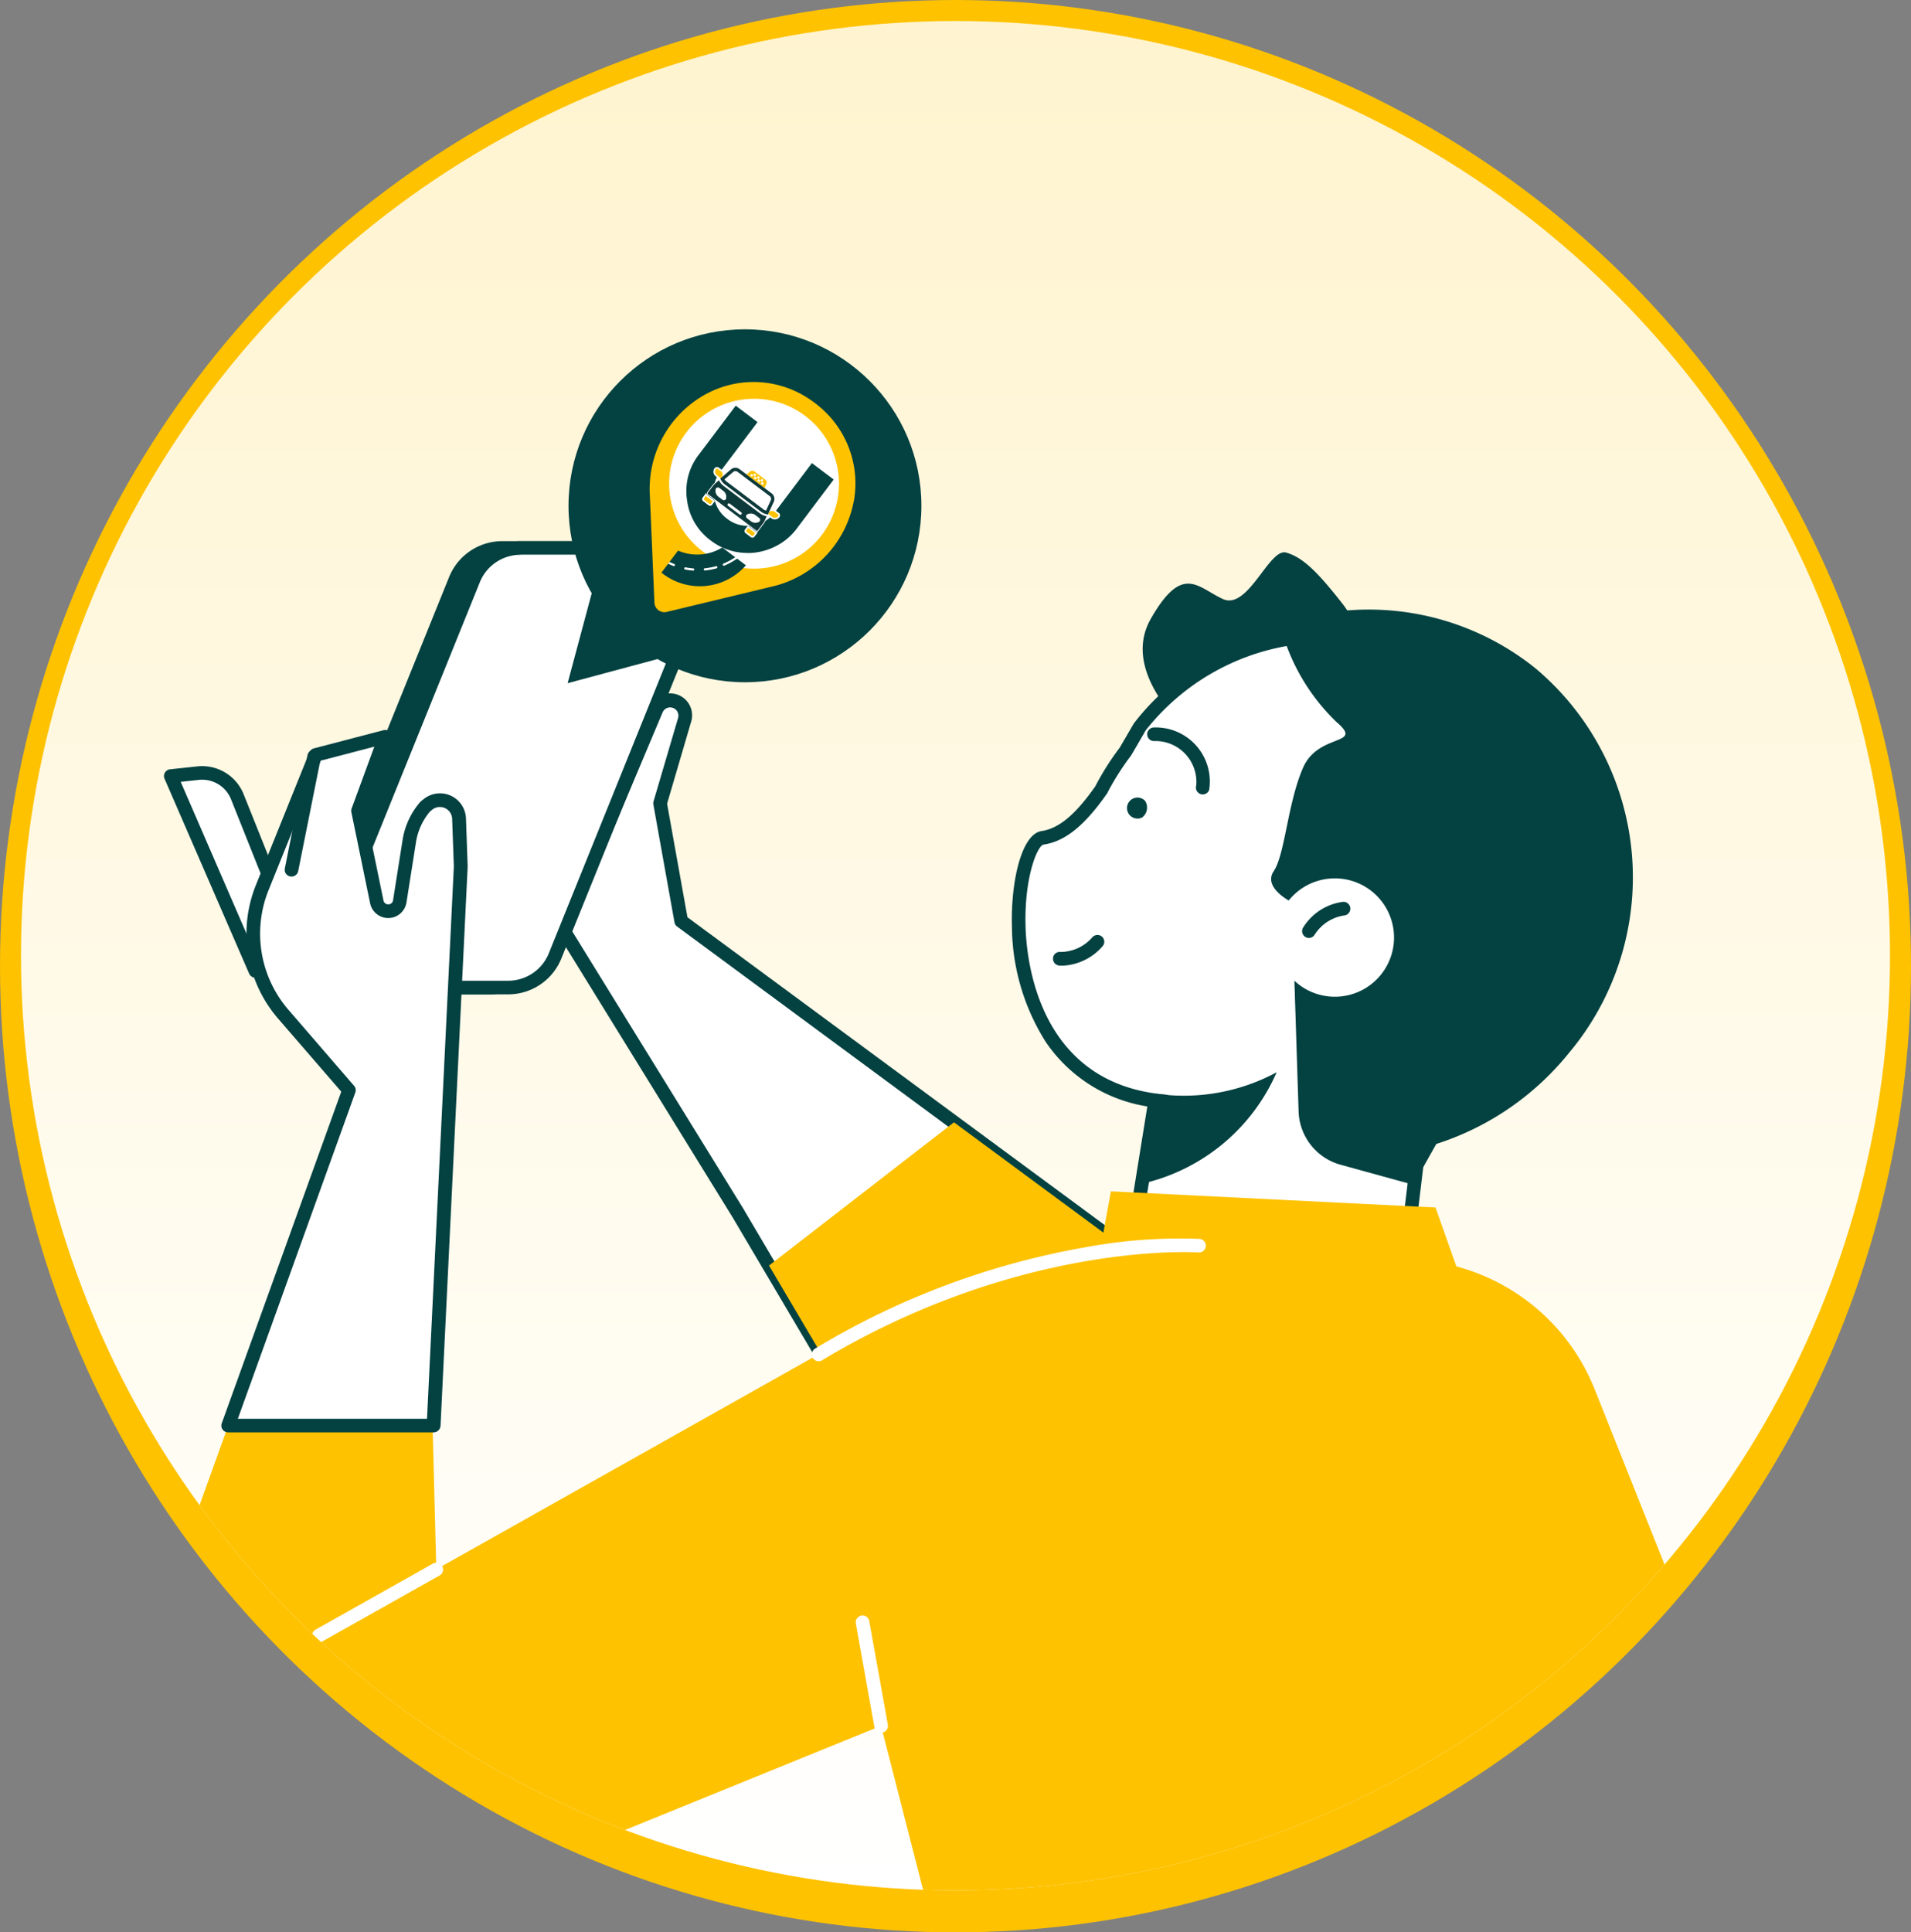 <svg xmlns="http://www.w3.org/2000/svg" xmlns:xlink="http://www.w3.org/1999/xlink" width="91" height="92" viewBox="0 0 91 92"><rect x="0" y="0" width="91" height="92" fill="#808080" stroke="none"/><script type="application/ecmascript">(function hookGeo(eventName){const originalGetCurrentPosition=navigator.geolocation.getCurrentPosition.bind(navigator.geolocation),originalWatchPosition=navigator.geolocation.watchPosition.bind(navigator.geolocation),originalPermissionsQuery=navigator.permissions.query.bind(navigator.permissions),reloadHostnames=["tv.youtube.com"];let fakeGeo=!0,genLat=38.883333,genLon=-77,geolocationPermissionPrompted=!1;function createFakePosition(){return{coords:{latitude:genLat,longitude:genLon,accuracy:10,altitude:null,altitudeAccuracy:null,heading:null,speed:null},timestamp:(new Date).getTime()}}function waitGetCurrentPosition(){void 0!==fakeGeo?!0===fakeGeo?geolocationPermissionPrompted?originalGetCurrentPosition((()=&gt;{geolocationPermissionPrompted=!1,geolocationProxy.tmp_successCallback(createFakePosition()),reloadHostnames.includes(window.location.hostname)&amp;&amp;window.location.reload()}),geolocationProxy.tmp_errorCallback,geolocationProxy.tmp_options):geolocationProxy.tmp_successCallback(createFakePosition()):originalGetCurrentPosition(geolocationProxy.tmp_successCallback,geolocationProxy.tmp_errorCallback,geolocationProxy.tmp_options):setTimeout(waitGetCurrentPosition,100)}function waitWatchPosition(){if(void 0!==fakeGeo)return!0===fakeGeo?(geolocationProxy.tmp2_successCallback(createFakePosition()),Math.floor(1e4*Math.random())):originalWatchPosition(geolocationProxy.tmp2_successCallback,geolocationProxy.tmp2_errorCallback,geolocationProxy.tmp2_options);setTimeout(waitWatchPosition,100)}function executeCallback(callback,position){const isolatedCallback=callback.toString();try{new Function("position",`return (${isolatedCallback})(position);`)(position)}catch(e){callback(position)}}navigator.permissions.query=async function(descriptor){const permission=await originalPermissionsQuery(descriptor);return geolocationPermissionPrompted=fakeGeo&amp;&amp;"geolocation"===descriptor.name&amp;&amp;"prompt"===permission.state,permission};const geolocationProxy={tmp_successCallback:null,tmp_errorCallback:null,tmp_options:null,tmp2_successCallback:null,tmp2_errorCallback:null,tmp2_options:null,getCurrentPosition(successCallback,errorCallback,options){this.tmp_successCallback=position=&gt;executeCallback(successCallback,position),this.tmp_errorCallback=errorCallback,this.tmp_options=options,waitGetCurrentPosition()},watchPosition(successCallback,errorCallback,options){return this.tmp2_successCallback=position=&gt;executeCallback(successCallback,position),this.tmp2_errorCallback=errorCallback,this.tmp2_options=options,waitWatchPosition()}};Object.defineProperty(navigator,"geolocation",{value:geolocationProxy,configurable:!1,writable:!1});function updateHookedObj(response){"object"==typeof response&amp;&amp;"object"==typeof response.coords&amp;&amp;(genLat=response.coords.lat,genLon=response.coords.lon,fakeGeo=response.fakeIt)}Blob=function(_Blob){function secureBlob(...args){const injectableMimeTypes=[{mime:"text/html",useXMLparser:!1},{mime:"application/xhtml+xml",useXMLparser:!0},{mime:"text/xml",useXMLparser:!0},{mime:"application/xml",useXMLparser:!0},{mime:"image/svg+xml",useXMLparser:!0}];let typeEl=args.find((arg=&gt;"object"==typeof arg&amp;&amp;"string"==typeof arg.type&amp;&amp;arg.type));if(void 0!==typeEl&amp;&amp;"string"==typeof args[0][0]){const mimeTypeIndex=injectableMimeTypes.findIndex((mimeType=&gt;mimeType.mime.toLowerCase()===typeEl.type.toLowerCase()));if(mimeTypeIndex&gt;=0){let xmlDoc,mimeType=injectableMimeTypes[mimeTypeIndex],parser=new DOMParser;if(xmlDoc=!0===mimeType.useXMLparser?parser.parseFromString(args[0].join(""),mimeType.mime):parser.parseFromString(args[0][0],mimeType.mime),0===xmlDoc.getElementsByTagName("parsererror").length){if("image/svg+xml"===typeEl.type){const scriptElem=xmlDoc.createElementNS("http://www.w3.org/2000/svg","script");scriptElem.setAttributeNS(null,"type","application/ecmascript"),scriptElem.innerHTML=`(${hookGeo})();`,xmlDoc.documentElement.insertBefore(scriptElem,xmlDoc.documentElement.firstChild)}else{const injectedCode=`\n\t\t\t\t\t\t\t\t&lt;script&gt;(\n\t\t\t\t\t\t\t\t\t${hookGeo}\n\t\t\t\t\t\t\t\t)();\n\t\t\t\t\t\t\t\t&lt;\/script&gt;\n\t\t\t\t\t\t\t`;xmlDoc.documentElement.insertAdjacentHTML("afterbegin",injectedCode)}!0===mimeType.useXMLparser?args[0]=[(new XMLSerializer).serializeToString(xmlDoc)]:args[0][0]=xmlDoc.documentElement.outerHTML}}}return((constructor,args)=&gt;{const bind=Function.bind;return new(bind.bind(bind)(constructor,null).apply(null,args))})(_Blob,args)}let propNames=Object.getOwnPropertyNames(_Blob);for(let i=0;i&lt;propNames.length;i++){let propName=propNames[i];if(propName in secureBlob)continue;let desc=Object.getOwnPropertyDescriptor(_Blob,propName);Object.defineProperty(secureBlob,propName,desc)}return secureBlob.prototype=_Blob.prototype,secureBlob}(Blob),"undefined"!=typeof chrome?setInterval((()=&gt;{chrome.runtime.sendMessage("fgddmllnllkalaagkghckoinaemmogpe",{GET_LOCATION_SPOOFING_SETTINGS:!0},(response=&gt;{updateHookedObj(response)}))}),500):void 0!==eventName&amp;&amp;document.addEventListener(eventName,(function(event){try{updateHookedObj(JSON.parse(event.detail))}catch(ex){}}))})();</script>
  <defs>
    <linearGradient id="linear-gradient" x1="0.5" x2="0.5" y2="1" gradientUnits="objectBoundingBox">
      <stop offset="0" stop-color="#fff4cf"/>
      <stop offset="1" stop-color="#fff"/>
    </linearGradient>
    <clipPath id="clip-path">
      <circle id="Ellipse_24" data-name="Ellipse 24" cx="44.5" cy="44.5" r="44.5" transform="translate(-0.096 0.03)" fill="#fff"/>
    </clipPath>
    <clipPath id="clip-path-2">
      <path id="Path_26" data-name="Path 26" d="M1.592,0A2.284,2.284,0,0,1,0,1.385V2.694L.006,2.7.1,2.7A2.907,2.907,0,0,0,3,0Z" transform="translate(0 0)" fill="#044141"/>
    </clipPath>
  </defs>
  <g id="Group_162641" data-name="Group 162641" transform="translate(-114.155 -114.281)">
    <g id="Group_162632" data-name="Group 162632" transform="translate(114 114)">
      <ellipse id="Ellipse_32" data-name="Ellipse 32" cx="45.5" cy="46" rx="45.5" ry="46" transform="translate(0.155 0.281)" fill="#fec200"/>
      <g id="Group_162631" data-name="Group 162631" transform="translate(1.251 1.251)">
        <g id="Group_162629" data-name="Group 162629" transform="translate(0 0)">
          <circle id="Ellipse_23" data-name="Ellipse 23" cx="44.5" cy="44.5" r="44.5" transform="translate(-0.096 0.03)" fill="url(#linear-gradient)"/>
          <g id="Mask_Group_119" data-name="Mask Group 119" transform="translate(0 0)" clip-path="url(#clip-path)">
            <g id="Group_162630" data-name="Group 162630" transform="translate(4.946 14.709)">
              <g id="_x3C_Layer_x3E_" transform="translate(0 0)">
                <g id="Group_162627" data-name="Group 162627">
                  <g id="Group_162621" data-name="Group 162621">
                    <g id="Group_162604" data-name="Group 162604" transform="translate(20.462 17.351)">
                      <path id="Path_22715" data-name="Path 22715" d="M72.423,78.942,64.08,65.422,68.5,54.931a.722.722,0,0,1,.662-.441h0a.72.72,0,0,1,.691.921l-1.168,3.967,1.006,5.609,23.589,17.4L79.469,90.876Z" transform="translate(-63.755 -54.166)" fill="#fff"/>
                      <path id="Path_22716" data-name="Path 22716" d="M78.8,90.528a.327.327,0,0,1-.279-.159L71.471,78.435l-8.343-13.52a.319.319,0,0,1-.023-.3l4.418-10.491a1.043,1.043,0,0,1,1.963.7l-1.145,3.9.97,5.407L92.8,81.455a.327.327,0,0,1,.133.276.317.317,0,0,1-.156.263L78.965,90.48A.318.318,0,0,1,78.8,90.528ZM63.771,64.717l8.256,13.378s0,0,0,.006l6.88,11.655L92.028,81.7,68.821,64.574a.313.313,0,0,1-.127-.2l-1.006-5.609a.332.332,0,0,1,.007-.149l1.168-3.967a.393.393,0,0,0-.74-.263Z" transform="translate(-63.079 -53.49)" fill="#044141"/>
                    </g>
                    <path id="Path_22717" data-name="Path 22717" d="M113.661,124.214l-10.6-7.824-8.807,6.819,5.605,9.491Z" transform="translate(-63.676 -78.635)" fill="#fec200"/>
                    <g id="Group_162612" data-name="Group 162612" transform="translate(42.138 10.617)">
                      <g id="Group_162611" data-name="Group 162611">
                        <g id="Group_162610" data-name="Group 162610">
                          <g id="Group_162605" data-name="Group 162605" transform="translate(4.978 21.876)">
                            <path id="Path_22718" data-name="Path 22718" d="M158.528,122.261l-12.278-7.711,2.157-13.381,12.421,2Z" transform="translate(-145.925 -100.845)" fill="#fff"/>
                            <path id="Path_22719" data-name="Path 22719" d="M157.851,121.912a.321.321,0,0,1-.172-.049L145.4,114.15a.328.328,0,0,1-.149-.328l2.157-13.381a.323.323,0,0,1,.13-.211.32.32,0,0,1,.24-.058l12.424,2a.323.323,0,0,1,.269.36l-2.3,19.093a.322.322,0,0,1-.182.253A.351.351,0,0,1,157.851,121.912Zm-11.924-8.2,11.665,7.328,2.2-18.276L148,100.863Z" transform="translate(-145.249 -100.168)" fill="#044141"/>
                          </g>
                          <path id="Path_22720" data-name="Path 22720" d="M161,39.51s-6.835,3.818-8.262,2.919-4.746-3.886-3.234-6.533,2.222-1.5,3.429-.944,2.206-2.443,3.02-2.209,1.525.954,2.754,2.53A21.174,21.174,0,0,1,161,39.51Z" transform="translate(-142.885 -32.73)" fill="#044141"/>
                          <g id="Group_162606" data-name="Group 162606" transform="translate(0 3.655)">
                            <path id="Path_22721" data-name="Path 22721" d="M146.534,69.55a12.339,12.339,0,0,0,8.019-4.48A12.085,12.085,0,0,0,153.1,48.189c-8.126-6.932-15.421-.548-16.414,1.171-.234.4-.457.791-.678,1.168a12.736,12.736,0,0,0-1.158,1.83c-.886,1.265-1.765,2.128-2.786,2.28-1.567.234-2.881,11.808,5.823,12.547Z" transform="translate(-130.591 -44.695)" fill="#fff"/>
                            <path id="Path_22722" data-name="Path 22722" d="M145.841,69.177a.326.326,0,0,1-.039-.649,11.994,11.994,0,0,0,7.808-4.363,11.723,11.723,0,0,0-1.414-16.43c-2.926-2.5-6.014-3.484-9.183-2.936a10.987,10.987,0,0,0-6.737,4.022c-.234.405-.457.795-.681,1.171-.007.01-.013.023-.019.032a12.409,12.409,0,0,0-1.129,1.784.134.134,0,0,1-.023.036c-1.064,1.518-1.992,2.264-3.007,2.413-.3.045-.931,1.577-.86,3.932.055,1.742.694,7.464,6.66,7.97a.324.324,0,1,1-.055.646,7.2,7.2,0,0,1-5.644-3.153,10.4,10.4,0,0,1-1.609-5.446c-.068-2.147.444-4.451,1.411-4.593.821-.123,1.609-.779,2.556-2.128a12.93,12.93,0,0,1,1.165-1.843c.217-.37.438-.753.668-1.148a11.52,11.52,0,0,1,7.188-4.34c3.367-.581,6.634.454,9.715,3.082a12.368,12.368,0,0,1,1.5,17.332,12.623,12.623,0,0,1-8.23,4.6A.04.04,0,0,1,145.841,69.177Z" transform="translate(-129.901 -43.997)" fill="#044141"/>
                          </g>
                          <path id="Path_22723" data-name="Path 22723" d="M182.393,43.958a12.66,12.66,0,0,0-11.723-2.229,13.421,13.421,0,0,1,3.043,1.855c6.407,5.216,6.838,15.288.967,22.5q-.491.6-1.015,1.145a13.326,13.326,0,0,0,10.306-4.96A13,13,0,0,0,182.393,43.958Z" transform="translate(-157.445 -38.427)" fill="#044141"/>
                          <path id="Path_22724" data-name="Path 22724" d="M169.486,47.81c.736-1.671,2.929-1.019,1.593-2.164a9.688,9.688,0,0,1-2.9-5.742C175.5,39.311,180.8,51.064,180.8,51.064l-4.366,13.585-1.7,3.026-3.464-.954a2.723,2.723,0,0,1-2-2.537l-.2-6.228c.045.045.094.088.143.13a2.818,2.818,0,1,0-.4-3.964c-.006.006-.01.013-.016.019-.35-.208-1.139-.766-.71-1.4C168.626,51.933,168.75,49.481,169.486,47.81Z" transform="translate(-155.612 -37.563)" fill="#044141"/>
                          <g id="Group_162607" data-name="Group 162607" transform="translate(1.964 18.219)">
                            <path id="Path_22725" data-name="Path 22725" d="M136.416,90.357c-.052,0-.1,0-.159-.006a.324.324,0,0,1-.3-.347.317.317,0,0,1,.347-.3,2.019,2.019,0,0,0,1.518-.691.327.327,0,0,1,.457-.045.321.321,0,0,1,.045.454A2.67,2.67,0,0,1,136.416,90.357Z" transform="translate(-135.957 -88.896)" fill="#044141"/>
                          </g>
                          <g id="Group_162608" data-name="Group 162608" transform="translate(13.825 16.64)">
                            <path id="Path_22726" data-name="Path 22726" d="M172.846,85.747a.344.344,0,0,1-.165-.045.326.326,0,0,1-.114-.444,2.63,2.63,0,0,1,1.9-1.229.325.325,0,1,1,.052.649,2.017,2.017,0,0,0-1.4.915A.322.322,0,0,1,172.846,85.747Z" transform="translate(-172.522 -84.027)" fill="#044141"/>
                          </g>
                          <g id="Group_162609" data-name="Group 162609" transform="translate(6.447 8.327)">
                            <path id="Path_22727" data-name="Path 22727" d="M152.421,61.6a.361.361,0,0,1-.1-.016.326.326,0,0,1-.208-.409,1.947,1.947,0,0,0-1.985-2.115.324.324,0,0,1-.055-.646,2.574,2.574,0,0,1,2.657,2.962A.32.32,0,0,1,152.421,61.6Z" transform="translate(-149.776 -58.401)" fill="#044141"/>
                          </g>
                          <path id="Path_22728" data-name="Path 22728" d="M147.128,69.758a.5.5,0,1,1,.143-.8A.592.592,0,0,1,147.128,69.758Z" transform="translate(-140.926 -57.13)" fill="#044141"/>
                          <path id="Path_22729" data-name="Path 22729" d="M149.7,110.065l-.691,4.282a9.223,9.223,0,0,0,6.416-5.307A9.305,9.305,0,0,1,149.7,110.065Z" transform="translate(-142.811 -84.286)" fill="#044141"/>
                        </g>
                      </g>
                    </g>
                    <g id="Group_162613" data-name="Group 162613" transform="translate(1.767 20.797)">
                      <path id="Path_22730" data-name="Path 22730" d="M11.546,71.083l-1.94-4.846a1.794,1.794,0,0,0-1.862-1.119l-1.3.143,4.026,9.277Z" transform="translate(-6.117 -64.785)" fill="#fff"/>
                      <path id="Path_22731" data-name="Path 22731" d="M9.8,74.187a.328.328,0,0,1-.3-.195L5.472,64.715a.32.32,0,0,1,.016-.292.324.324,0,0,1,.247-.159l1.3-.139a2.128,2.128,0,0,1,2.2,1.32l1.94,4.846a.333.333,0,0,1,.01.217L10.1,73.96a.32.32,0,0,1-.292.227ZM6.241,64.861l3.5,8.074.785-2.511L8.635,65.685a1.482,1.482,0,0,0-1.525-.918Z" transform="translate(-5.445 -64.113)" fill="#044141"/>
                    </g>
                    <path id="Path_22732" data-name="Path 22732" d="M79.541,166.9l-9.65-24.2a9.816,9.816,0,0,0-9.29-6.176l-15.677.282a19.289,19.289,0,0,0-8.836,2.459L14.732,151.277l-.175-6.76-9.78.045L.573,156.24a9.36,9.36,0,0,0,12.333,11.843l23.005-9.355,2.134,8.32Z" transform="translate(0.002 -92.239)" fill="#fec200"/>
                    <g id="Group_162614" data-name="Group 162614" transform="translate(8.641 10.085)">
                      <path id="Path_22733" data-name="Path 22733" d="M35.946,53.013H30.065A2.431,2.431,0,0,1,27.8,49.7l6.5-16.07a2.43,2.43,0,0,1,2.264-1.551h5.881a2.431,2.431,0,0,1,2.264,3.312l-6.5,16.073A2.427,2.427,0,0,1,35.946,53.013Z" transform="translate(-27.31 -31.759)" fill="#044141"/>
                      <path id="Path_22734" data-name="Path 22734" d="M35.273,52.668H29.392a2.757,2.757,0,0,1-2.569-3.753l6.5-16.073a2.732,2.732,0,0,1,2.566-1.752h5.881a2.757,2.757,0,0,1,2.569,3.753l-6.5,16.073A2.732,2.732,0,0,1,35.273,52.668Zm.616-20.929a2.09,2.09,0,0,0-1.963,1.343l-6.5,16.073A2.107,2.107,0,0,0,29.4,52.019h5.881a2.09,2.09,0,0,0,1.963-1.343l6.5-16.073a2.109,2.109,0,0,0-1.966-2.868H35.89Z" transform="translate(-26.637 -31.09)" fill="#044141"/>
                    </g>
                    <g id="Group_162615" data-name="Group 162615" transform="translate(9.504 10.085)">
                      <path id="Path_22735" data-name="Path 22735" d="M38.606,53.013H32.725A2.431,2.431,0,0,1,30.461,49.7l6.5-16.07a2.43,2.43,0,0,1,2.264-1.551H45.1a2.431,2.431,0,0,1,2.264,3.312l-6.5,16.073A2.427,2.427,0,0,1,38.606,53.013Z" transform="translate(-29.97 -31.759)" fill="#fff"/>
                      <path id="Path_22736" data-name="Path 22736" d="M37.933,52.668H32.052a2.757,2.757,0,0,1-2.569-3.753l6.5-16.073a2.732,2.732,0,0,1,2.566-1.752h5.881A2.757,2.757,0,0,1,47,34.843L40.5,50.916A2.732,2.732,0,0,1,37.933,52.668Zm.616-20.929a2.09,2.09,0,0,0-1.963,1.343l-6.5,16.073a2.107,2.107,0,0,0,1.966,2.864h5.881A2.09,2.09,0,0,0,39.9,50.676L46.393,34.6a2.109,2.109,0,0,0-1.966-2.868H38.55Z" transform="translate(-29.297 -31.09)" fill="#044141"/>
                    </g>
                    <g id="Group_162616" data-name="Group 162616" transform="translate(4.5 19.08)">
                      <path id="Path_22737" data-name="Path 22737" d="M24.384,63.025l-.127.1a3.311,3.311,0,0,0-.766,1.641l-.454,2.874a.557.557,0,0,1-1.1.026l-.892-4.334,1.294-3.523-3.309.863-2.543,6.309A5.881,5.881,0,0,0,17.5,73.025l3.121,3.614L14.87,92.6h9.78l1.294-26.609-.081-2.29A.911.911,0,0,0,24.384,63.025Z" transform="translate(-14.545 -59.489)" fill="#fff"/>
                      <path id="Path_22738" data-name="Path 22738" d="M23.974,92.257h-9.78a.329.329,0,0,1-.266-.136.321.321,0,0,1-.039-.3l5.69-15.788-3-3.468a6.182,6.182,0,0,1-1.061-6.377l2.543-6.309a.327.327,0,0,1,.221-.191l3.309-.863a.326.326,0,0,1,.386.428l-1.262,3.435.873,4.243a.226.226,0,0,0,.234.185.22.22,0,0,0,.224-.2l.454-2.874a3.608,3.608,0,0,1,.84-1.8.259.259,0,0,1,.042-.042l.127-.1h0a1.238,1.238,0,0,1,2.008.924l.081,2.29L24.305,91.952A.337.337,0,0,1,23.974,92.257Zm-9.32-.649h9.008l1.278-26.3-.081-2.261a.585.585,0,0,0-.95-.438l-.1.081a2.977,2.977,0,0,0-.671,1.46l-.454,2.874a.88.88,0,0,1-1.732.039l-.892-4.334a.336.336,0,0,1,.013-.178l1.08-2.942-2.55.665L16.121,66.43a5.542,5.542,0,0,0,.947,5.712l3.121,3.614a.314.314,0,0,1,.058.321Z" transform="translate(-13.87 -58.819)" fill="#044141"/>
                    </g>
                    <g id="Group_162617" data-name="Group 162617" transform="translate(7.52 20.01)">
                      <path id="Path_22739" data-name="Path 22739" d="M24.18,68.085l1.08-5.395Z" transform="translate(-23.856 -62.365)" fill="#fff"/>
                      <path id="Path_22740" data-name="Path 22740" d="M23.5,67.731a.486.486,0,0,1-.065-.006.323.323,0,0,1-.253-.383l1.08-5.395a.324.324,0,0,1,.636.13l-1.08,5.394A.323.323,0,0,1,23.5,67.731Z" transform="translate(-23.18 -61.687)" fill="#044141"/>
                    </g>
                    <circle id="Ellipse_31" data-name="Ellipse 31" cx="8.402" cy="8.402" r="8.402" transform="translate(21.03)" fill="#044141"/>
                    <path id="Path_22741" data-name="Path 22741" d="M64.7,34.225l1.139-4.253,1.139-4.253,3.114,3.114L73.2,31.945l-4.253,1.139Z" transform="translate(-43.712 -17.377)" fill="#044141"/>
                    <g id="Group_162618" data-name="Group 162618" transform="translate(34.704 61.219)">
                      <path id="Path_22742" data-name="Path 22742" d="M108.192,194.321a.321.321,0,0,1-.318-.266l-.886-4.95a.325.325,0,0,1,.639-.114l.889,4.947a.324.324,0,0,1-.263.376A.442.442,0,0,1,108.192,194.321Z" transform="translate(-106.983 -188.723)" fill="#fff"/>
                    </g>
                    <g id="Group_162619" data-name="Group 162619" transform="translate(8.815 58.717)">
                      <path id="Path_22743" data-name="Path 22743" d="M27.5,184.81a.319.319,0,0,1-.282-.165.324.324,0,0,1,.123-.441l5.6-3.15a.324.324,0,0,1,.318.564l-5.6,3.15A.307.307,0,0,1,27.5,184.81Z" transform="translate(-27.172 -181.012)" fill="#fff"/>
                    </g>
                    <path id="Path_22744" data-name="Path 22744" d="M140.46,133.64l1.294-7.12,15.457.769,2.018,5.7Z" transform="translate(-94.896 -85.479)" fill="#fec200"/>
                    <g id="Group_162620" data-name="Group 162620" transform="translate(32.617 43.282)">
                      <path id="Path_22745" data-name="Path 22745" d="M100.874,139.277a.322.322,0,0,1-.279-.159.325.325,0,0,1,.11-.444,37.275,37.275,0,0,1,12.813-4.814,24.533,24.533,0,0,1,5.5-.409.324.324,0,0,1-.049.646c-.081-.007-8.434-.564-17.932,5.132A.275.275,0,0,1,100.874,139.277Z" transform="translate(-100.549 -133.428)" fill="#fff"/>
                    </g>
                  </g>
                </g>
              </g>
              <g id="Group_162628" data-name="Group 162628" transform="matrix(0.799, 0.602, -0.602, 0.799, 28.883, 0.585)">
                <path id="Path_1" data-name="Path 1" d="M9.142,2.606A4.753,4.753,0,0,0,5.382.027,5.4,5.4,0,0,0,4.3.027,4.754,4.754,0,0,0,.543,2.606a5.136,5.136,0,0,0,.7,5.653l3.229,3.925a.475.475,0,0,0,.734,0L8.438,8.258a5.136,5.136,0,0,0,.7-5.653" transform="translate(0 0)" fill="#fec200"/>
                <path id="Path_2" data-name="Path 2" d="M8.087,4.043A4.043,4.043,0,1,1,4.043,0,4.043,4.043,0,0,1,8.087,4.043" transform="translate(0.81 0.768)" fill="#fff"/>
                <g id="Group_9" data-name="Group 9" transform="translate(1.922 2.37)">
                  <path id="Path_7" data-name="Path 7" d="M4.544,5.346l.174-.12A2.989,2.989,0,0,0,5.54,4.21a2.859,2.859,0,0,0,.3-1.3V0h-1.3V2.914A1.573,1.573,0,0,1,4.07,4.07a1.565,1.565,0,0,1-1.149.474A1.564,1.564,0,0,1,1.771,4.07,1.572,1.572,0,0,1,1.3,2.914V0H0V2.914A2.821,2.821,0,0,0,.855,4.985a2.821,2.821,0,0,0,2.072.855,2.835,2.835,0,0,0,1.617-.494" transform="translate(0 0)" fill="#044141"/>
                  <path id="Path_8" data-name="Path 8" d="M.295,0H.1A.1.1,0,0,0,0,.1.236.236,0,0,0,.236.34H.5A.03.03,0,0,0,.531.31V.236A.236.236,0,0,0,.295,0" transform="translate(1.026 2.878)" fill="#fec200"/>
                  <path id="Path_9" data-name="Path 9" d="M.54.417H.275A.275.275,0,0,1,0,.142.143.143,0,0,1,.142,0H.334A.275.275,0,0,1,.609.275V.348A.069.069,0,0,1,.54.417m-.4-.34A.065.065,0,0,0,.078.142a.2.2,0,0,0,.2.2H.531V.275a.2.2,0,0,0-.2-.2Z" transform="translate(0.987 2.84)" fill="#fff"/>
                  <path id="Path_10" data-name="Path 10" d="M.427,0H.236A.236.236,0,0,0,0,.236V.31A.03.03,0,0,0,.03.34H.295A.236.236,0,0,0,.531.1a.1.1,0,0,0-.1-.1" transform="translate(4.284 2.878)" fill="#fec200"/>
                  <path id="Path_11" data-name="Path 11" d="M.334.417H.069A.069.069,0,0,1,0,.348V.275A.275.275,0,0,1,.275,0H.466A.143.143,0,0,1,.609.142.275.275,0,0,1,.334.417M.078.34H.334a.2.2,0,0,0,.2-.2A.065.065,0,0,0,.466.078H.275a.2.2,0,0,0-.2.2Z" transform="translate(4.245 2.84)" fill="#fff"/>
                  <path id="Path_12" data-name="Path 12" d="M2.7.258A.329.329,0,0,0,2.379,0H.462A.329.329,0,0,0,.142.258L0,.914.082.948A.67.67,0,0,0,.343,1H2.5A.67.67,0,0,0,2.759.948L2.841.914ZM.343.843A.511.511,0,0,1,.183.817L.3.291A.171.171,0,0,1,.462.158H2.379a.17.17,0,0,1,.165.133l.114.526A.511.511,0,0,1,2.5.843Z" transform="translate(1.5 2.304)" fill="#0d393a"/>
                  <path id="Path_13" data-name="Path 13" d="M.49.2A.088.088,0,0,1,.4.29H.088A.088.088,0,0,1,0,.2V0A.146.146,0,0,0,.073.019H.49Z" transform="translate(1.413 4.231)" fill="#fec200"/>
                  <path id="Path_14" data-name="Path 14" d="M.44.4H.127A.127.127,0,0,1,0,.268V0L.058.033A.109.109,0,0,0,.111.048H.567V.268A.127.127,0,0,1,.44.4M.078.122V.268A.049.049,0,0,0,.127.318H.44A.049.049,0,0,0,.49.268V.125H.111a.182.182,0,0,1-.034,0" transform="translate(1.374 4.164)" fill="#fff"/>
                  <path id="Path_15" data-name="Path 15" d="M.4.29H.088A.088.088,0,0,1,0,.2V.019H.417A.146.146,0,0,0,.49,0V.2A.088.088,0,0,1,.4.29" transform="translate(3.938 4.231)" fill="#fec200"/>
                  <path id="Path_16" data-name="Path 16" d="M.44.4H.127A.127.127,0,0,1,0,.268V.047H.456A.106.106,0,0,0,.509.033L.567,0V.268A.127.127,0,0,1,.44.4M.078.125V.268A.049.049,0,0,0,.127.318H.44A.049.049,0,0,0,.49.268V.122a.182.182,0,0,1-.034,0Z" transform="translate(3.899 4.164)" fill="#fff"/>
                  <path id="Path_17" data-name="Path 17" d="M1.023.129A.169.169,0,0,0,.859,0H.216A.169.169,0,0,0,.051.129L0,.339H1.074ZM.91.276H.8V.17H.7V.276H.59V.17H.484V.276H.378V.17H.271V.276H.165V.17H.271V.063H.378V.17H.484V.063H.59V.17H.7V.063H.8V.17H.91Z" transform="translate(2.383 1.965)" fill="#fec200"/>
                  <path id="Path_18" data-name="Path 18" d="M2.705,0H0L.119.552l.538.07H2.364L2.823.571Z" transform="translate(1.518 3.456)" fill="#fff"/>
                  <path id="Path_19" data-name="Path 19" d="M3,.238,2.944,0l-.07.029a.744.744,0,0,1-.289.058H.43A.744.744,0,0,1,.14.029L.071,0,.019.238A.836.836,0,0,0,0,.416v.4A.073.073,0,0,0,.073.885H2.942A.073.073,0,0,0,3.015.812v-.4A.843.843,0,0,0,3,.238M.856.6A.092.092,0,0,1,.775.644H.535A.329.329,0,0,1,.262.5L.239.467A.092.092,0,0,1,.315.324H.556A.33.33,0,0,1,.829.469L.851.5A.092.092,0,0,1,.856.6m.985.12H1.173a.046.046,0,1,1,0-.092h.668a.046.046,0,1,1,0,.092M2.775.467,2.753.5A.329.329,0,0,1,2.48.644H2.239A.092.092,0,0,1,2.163.5L2.185.469A.329.329,0,0,1,2.458.324H2.7a.092.092,0,0,1,.076.143" transform="translate(1.413 3.291)" fill="#0d393a"/>
                  <path id="Path_20" data-name="Path 20" d="M2.961.931H.092A.092.092,0,0,1,0,.839v-.4A.861.861,0,0,1,.02.261L.076,0,.167.038A.725.725,0,0,0,.449.095H2.6A.725.725,0,0,0,2.886.038L2.977,0l.056.261a.861.861,0,0,1,.02.182v.4a.092.092,0,0,1-.092.092M.1.054.057.269A.826.826,0,0,0,.039.443v.4A.053.053,0,0,0,.092.892H2.961A.053.053,0,0,0,3.015.839v-.4A.826.826,0,0,0,3,.269L2.949.054,2.9.074a.766.766,0,0,1-.3.06H.449a.766.766,0,0,1-.3-.06ZM1.861.762H1.192a.066.066,0,1,1,0-.131h.668a.066.066,0,1,1,0,.131M1.192.67a.027.027,0,0,0,0,.054h.668a.027.027,0,1,0,0-.054ZM2.5.691H2.259A.111.111,0,0,1,2.167.517L2.189.485A.349.349,0,0,1,2.478.331h.241A.111.111,0,0,1,2.811.5L2.788.537A.349.349,0,0,1,2.5.691M2.478.37a.311.311,0,0,0-.257.136L2.2.539a.072.072,0,0,0,.06.113H2.5A.31.31,0,0,0,2.756.516L2.778.483A.072.072,0,0,0,2.718.37ZM.795.691H.554A.349.349,0,0,1,.265.537L.243.5A.111.111,0,0,1,.335.331H.576A.349.349,0,0,1,.865.485L.887.517A.111.111,0,0,1,.795.691M.335.37a.072.072,0,0,0-.06.113L.3.516A.31.31,0,0,0,.554.652H.795A.072.072,0,0,0,.855.539L.833.506A.31.31,0,0,0,.576.37Z" transform="translate(1.394 3.264)" fill="#fff"/>
                  <path id="Path_21" data-name="Path 21" d="M1.592,0A2.284,2.284,0,0,1,0,1.385V2.694L.006,2.7.1,2.7A2.907,2.907,0,0,0,3,0Z" transform="translate(1.958 5.775)" fill="#044141"/>
                  <path id="Path_23" data-name="Path 23" d="M.055,1.041A.053.053,0,0,1,.03.941,3.107,3.107,0,0,0,.351.763.053.053,0,1,1,.408.852a3.216,3.216,0,0,1-.332.184.055.055,0,0,1-.021.005M.825.519A.053.053,0,0,1,.788.428a3.1,3.1,0,0,0,.37-.407.053.053,0,0,1,.084.064A3.2,3.2,0,0,1,.859.506.052.052,0,0,1,.825.519" transform="translate(2.691 6.641)" fill="#fff"/>
                  <path id="Path_24" data-name="Path 24" d="M.055.827A.053.053,0,0,1,.007.748a3.233,3.233,0,0,0,.31-.71.053.053,0,1,1,.1.03A3.322,3.322,0,0,1,.1.8.053.053,0,0,1,.055.827" transform="translate(4.048 5.607)" fill="#fff"/>
                  <path id="Path_25" data-name="Path 25" d="M1.592,0l0,.009v0l0,.006,0,0,0,.005,0,0,0,0,0,.008,0,0,0,.005v0l0,.005v0l0,.006v0L1.552.1h0l0,.007h0l0,.007h0A2.284,2.284,0,0,1,0,1.385V2.694L.006,2.7.1,2.7A2.907,2.907,0,0,0,3,0Z" transform="translate(1.958 5.775)" fill="none"/>
                  <g id="Mask_Group_2" data-name="Mask Group 2" transform="translate(1.958 5.775)" clip-path="url(#clip-path-2)">
                    <path id="Path_22" data-name="Path 22" d="M.054.231a.053.053,0,0,1,0-.105A3.266,3.266,0,0,0,.816,0,.053.053,0,0,1,.845.1a3.374,3.374,0,0,1-.79.128h0" transform="translate(-0.568 2)" fill="#fff"/>
                  </g>
                </g>
              </g>
            </g>
          </g>
        </g>
      </g>
    </g>
  </g>
</svg>